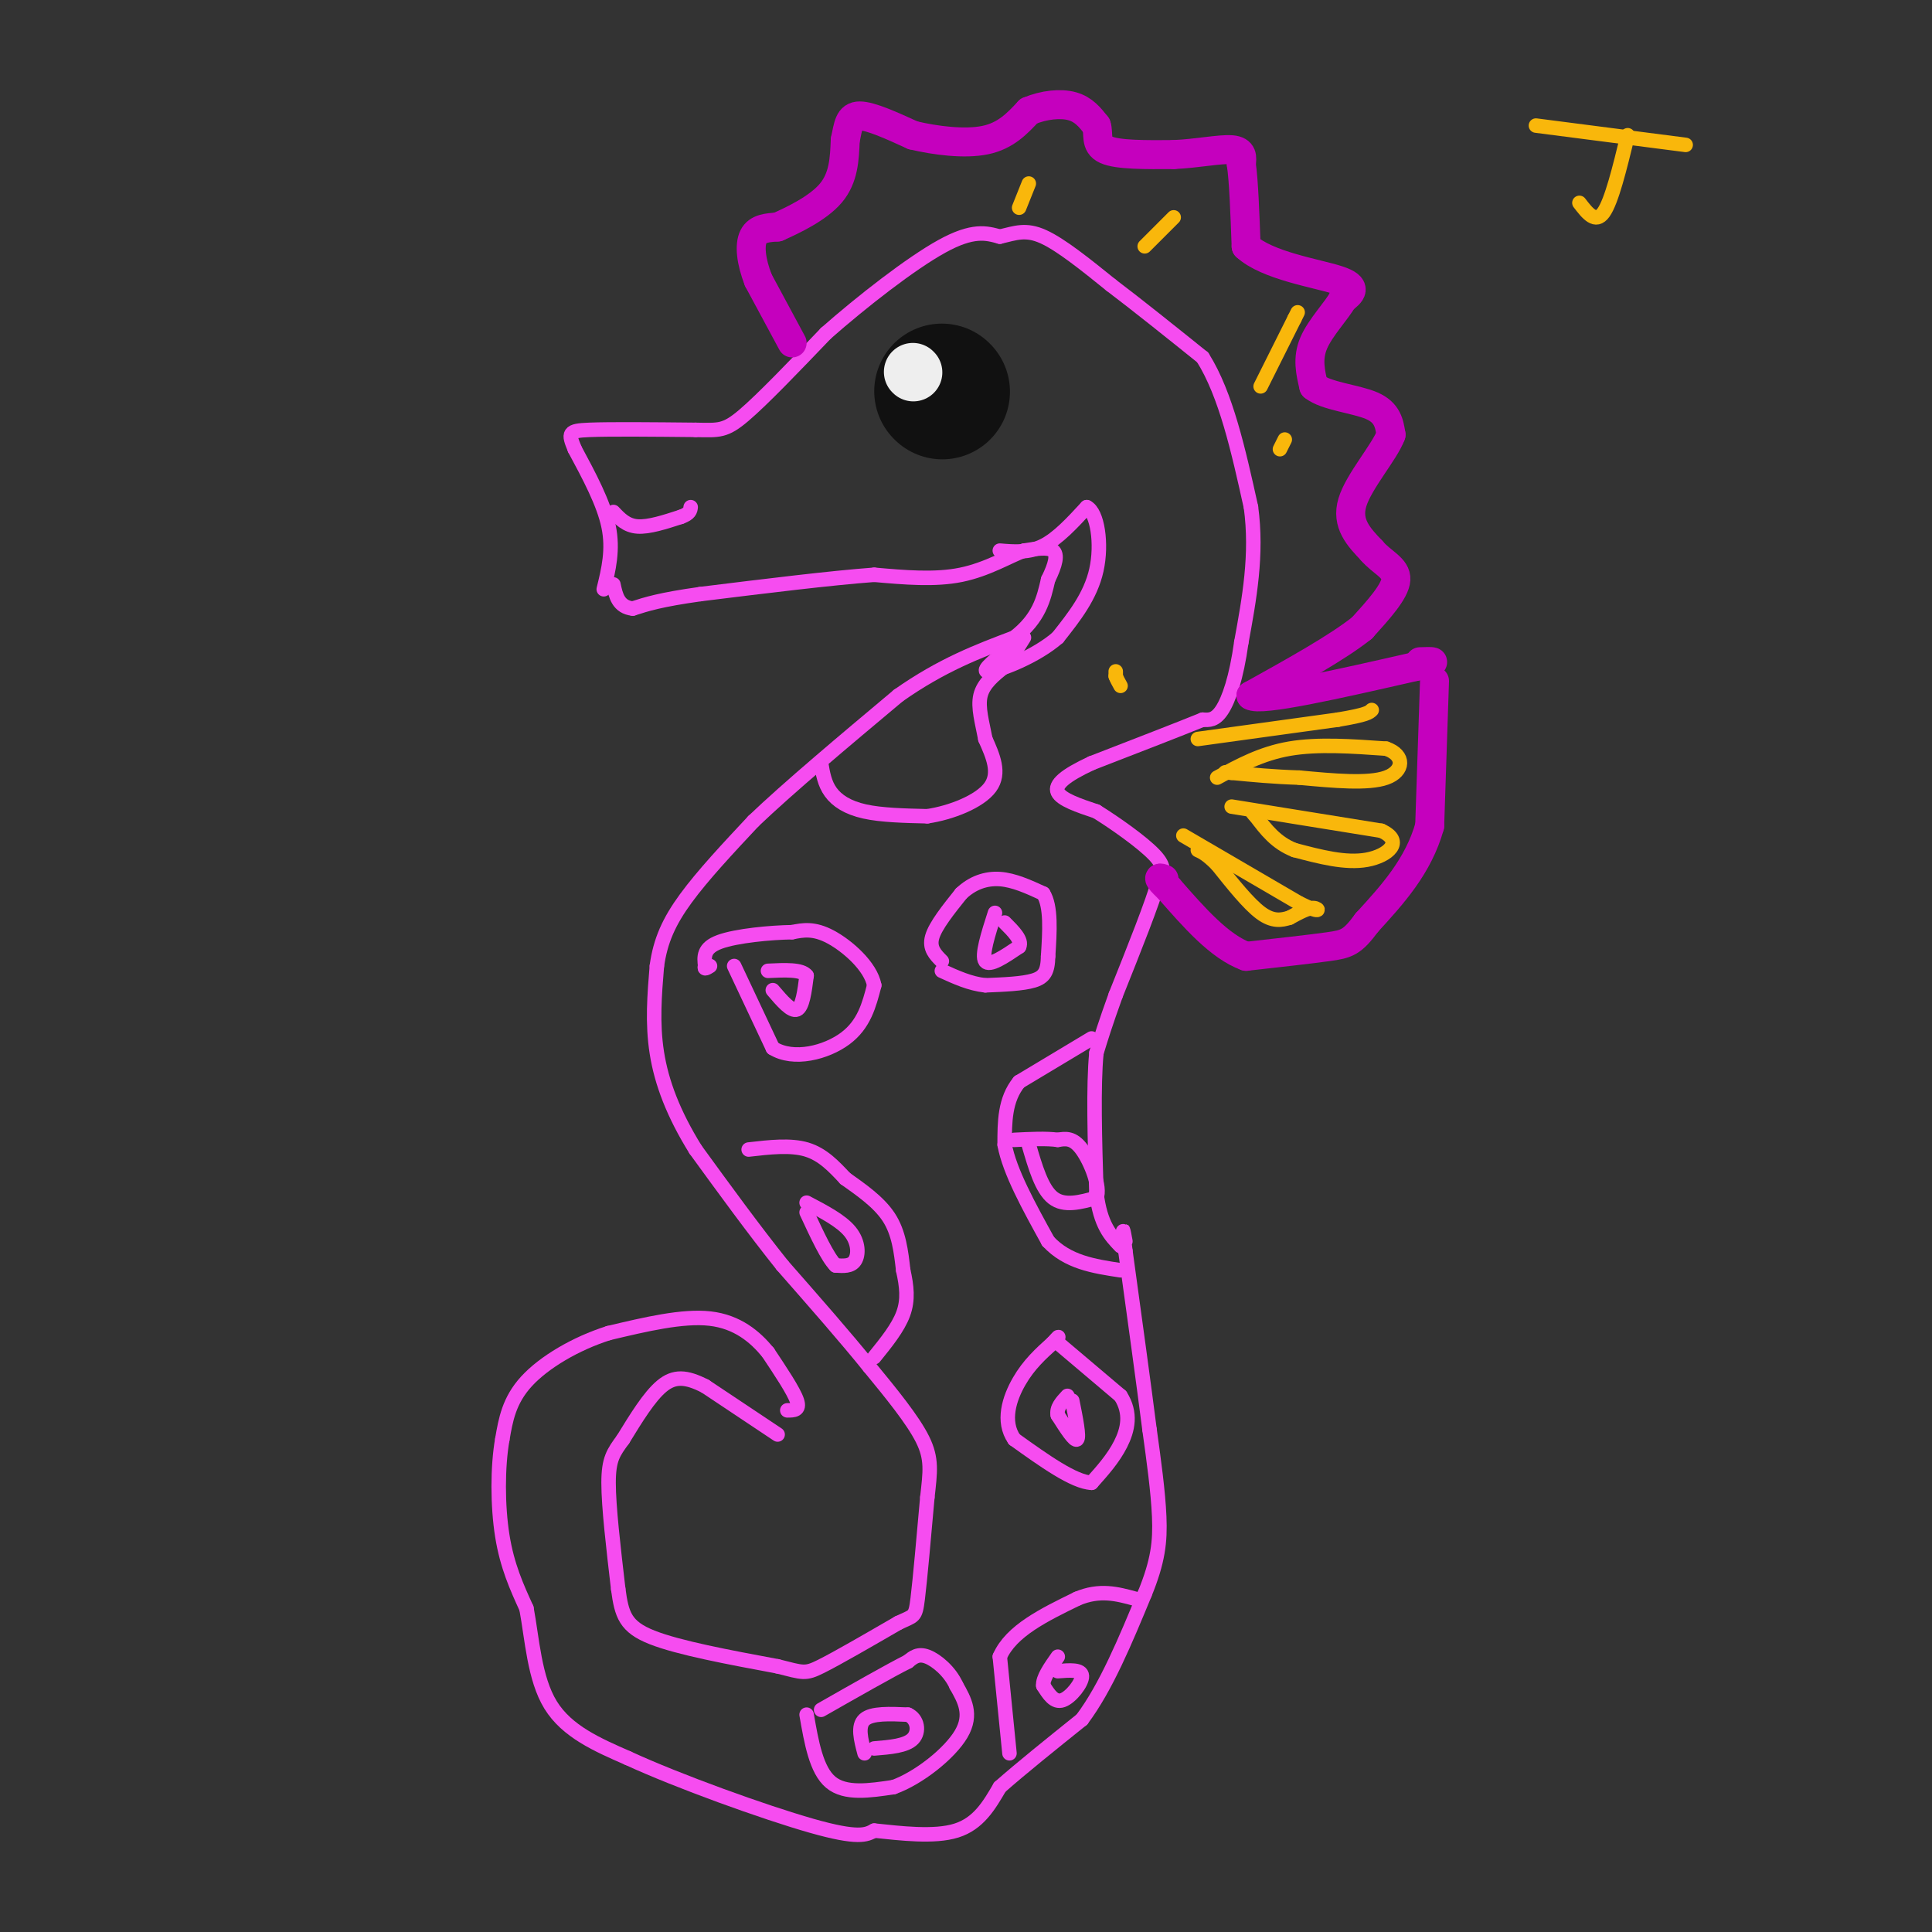 <svg viewBox='0 0 400 400' version='1.1' xmlns='http://www.w3.org/2000/svg' xmlns:xlink='http://www.w3.org/1999/xlink'><rect x="0" y="0" width="400" height="400" fill="#333333" stroke="none"/><g fill='none' stroke='#F64CF0' stroke-width='3' stroke-linecap='round' stroke-linejoin='round'><path d='M125,122c1.000,-4.083 2.000,-8.167 1,-13c-1.000,-4.833 -4.000,-10.417 -7,-16'/><path d='M119,93c-1.400,-3.378 -1.400,-3.822 3,-4c4.400,-0.178 13.200,-0.089 22,0'/><path d='M144,89c4.889,0.089 6.111,0.311 10,-3c3.889,-3.311 10.444,-10.156 17,-17'/><path d='M171,69c7.444,-6.556 17.556,-14.444 24,-18c6.444,-3.556 9.222,-2.778 12,-2'/><path d='M207,49c3.244,-0.756 5.356,-1.644 9,0c3.644,1.644 8.822,5.822 14,10'/><path d='M230,59c5.500,4.167 12.250,9.583 19,15'/><path d='M249,74c4.833,7.667 7.417,19.333 10,31'/><path d='M259,105c1.333,9.833 -0.333,18.917 -2,28'/><path d='M257,133c-1.022,7.378 -2.578,11.822 -4,14c-1.422,2.178 -2.711,2.089 -4,2'/><path d='M249,149c-4.500,1.833 -13.750,5.417 -23,9'/><path d='M226,158c-5.489,2.556 -7.711,4.444 -7,6c0.711,1.556 4.356,2.778 8,4'/><path d='M227,168c3.867,2.400 9.533,6.400 12,9c2.467,2.600 1.733,3.800 1,5'/><path d='M240,182c-1.333,4.833 -5.167,14.417 -9,24'/><path d='M231,206c-2.167,6.000 -3.083,9.000 -4,12'/><path d='M227,218c-0.667,6.833 -0.333,17.917 0,29'/><path d='M227,247c0.833,6.667 2.917,8.833 5,11'/><path d='M163,292c1.333,0.000 2.667,0.000 2,-2c-0.667,-2.000 -3.333,-6.000 -6,-10'/><path d='M159,280c-2.667,-3.244 -6.333,-6.356 -12,-7c-5.667,-0.644 -13.333,1.178 -21,3'/><path d='M126,276c-6.822,2.156 -13.378,6.044 -17,10c-3.622,3.956 -4.311,7.978 -5,12'/><path d='M104,298c-1.000,5.644 -1.000,13.756 0,20c1.000,6.244 3.000,10.622 5,15'/><path d='M109,333c1.178,6.289 1.622,14.511 5,20c3.378,5.489 9.689,8.244 16,11'/><path d='M130,364c10.356,4.778 28.244,11.222 38,14c9.756,2.778 11.378,1.889 13,1'/><path d='M181,379c5.400,0.556 12.400,1.444 17,0c4.600,-1.444 6.800,-5.222 9,-9'/><path d='M207,370c4.333,-3.833 10.667,-8.917 17,-14'/><path d='M224,356c5.000,-6.667 9.000,-16.333 13,-26'/><path d='M237,330c2.778,-6.800 3.222,-10.800 3,-16c-0.222,-5.200 -1.111,-11.600 -2,-18'/><path d='M238,296c-1.167,-9.167 -3.083,-23.083 -5,-37'/><path d='M233,259c-0.833,-6.500 -0.417,-4.250 0,-2'/><path d='M161,297c0.000,0.000 -15.000,-10.000 -15,-10'/><path d='M146,287c-3.978,-2.044 -6.422,-2.156 -9,0c-2.578,2.156 -5.289,6.578 -8,11'/><path d='M129,298c-2.000,2.733 -3.000,4.067 -3,9c0.000,4.933 1.000,13.467 2,22'/><path d='M128,329c0.711,5.378 1.489,7.822 7,10c5.511,2.178 15.756,4.089 26,6'/><path d='M161,345c5.333,1.333 5.667,1.667 9,0c3.333,-1.667 9.667,-5.333 16,-9'/><path d='M186,336c3.289,-1.578 3.511,-1.022 4,-5c0.489,-3.978 1.244,-12.489 2,-21'/><path d='M192,310c0.578,-5.267 1.022,-7.933 -1,-12c-2.022,-4.067 -6.511,-9.533 -11,-15'/><path d='M180,283c-4.833,-6.000 -11.417,-13.500 -18,-21'/><path d='M162,262c-6.000,-7.500 -12.000,-15.750 -18,-24'/><path d='M144,238c-4.578,-7.378 -7.022,-13.822 -8,-20c-0.978,-6.178 -0.489,-12.089 0,-18'/><path d='M136,200c0.711,-5.200 2.489,-9.200 6,-14c3.511,-4.800 8.756,-10.400 14,-16'/><path d='M156,170c7.333,-7.000 18.667,-16.500 30,-26'/><path d='M186,144c9.000,-6.333 16.500,-9.167 24,-12'/><path d='M210,132c5.167,-4.000 6.083,-8.000 7,-12'/><path d='M217,120c1.578,-3.200 2.022,-5.200 1,-6c-1.022,-0.800 -3.511,-0.400 -6,0'/><path d='M212,114c-3.022,1.111 -7.578,3.889 -13,5c-5.422,1.111 -11.711,0.556 -18,0'/><path d='M181,119c-9.000,0.667 -22.500,2.333 -36,4'/><path d='M145,123c-8.333,1.167 -11.167,2.083 -14,3'/><path d='M131,126c-3.000,-0.333 -3.500,-2.667 -4,-5'/><path d='M152,200c0.000,0.000 8.000,17.000 8,17'/><path d='M160,217c4.311,2.689 11.089,0.911 15,-2c3.911,-2.911 4.956,-6.956 6,-11'/><path d='M181,204c-0.711,-3.889 -5.489,-8.111 -9,-10c-3.511,-1.889 -5.756,-1.444 -8,-1'/><path d='M164,193c-4.444,0.067 -11.556,0.733 -15,2c-3.444,1.267 -3.222,3.133 -3,5'/><path d='M146,200c-0.333,0.833 0.333,0.417 1,0'/><path d='M195,199c-1.333,-1.333 -2.667,-2.667 -2,-5c0.667,-2.333 3.333,-5.667 6,-9'/><path d='M199,185c2.311,-2.200 5.089,-3.200 8,-3c2.911,0.200 5.956,1.600 9,3'/><path d='M216,185c1.667,2.667 1.333,7.833 1,13'/><path d='M217,198c-0.067,3.089 -0.733,4.311 -3,5c-2.267,0.689 -6.133,0.844 -10,1'/><path d='M204,204c-3.167,-0.333 -6.083,-1.667 -9,-3'/><path d='M226,215c0.000,0.000 -15.000,9.000 -15,9'/><path d='M211,224c-3.000,3.667 -3.000,8.333 -3,13'/><path d='M208,237c1.000,5.500 5.000,12.750 9,20'/><path d='M217,257c4.000,4.333 9.500,5.167 15,6'/><path d='M219,278c0.000,0.000 13.000,11.000 13,11'/><path d='M232,289c2.289,3.578 1.511,7.022 0,10c-1.511,2.978 -3.756,5.489 -6,8'/><path d='M226,307c-3.667,-0.167 -9.833,-4.583 -16,-9'/><path d='M210,298c-2.578,-3.711 -1.022,-8.489 1,-12c2.022,-3.511 4.511,-5.756 7,-8'/><path d='M218,278c1.333,-1.500 1.167,-1.250 1,-1'/><path d='M155,238c4.333,-0.500 8.667,-1.000 12,0c3.333,1.000 5.667,3.500 8,6'/><path d='M175,244c3.111,2.222 6.889,4.778 9,8c2.111,3.222 2.556,7.111 3,11'/><path d='M187,263c0.733,3.311 1.067,6.089 0,9c-1.067,2.911 -3.533,5.956 -6,9'/><path d='M209,363c0.000,0.000 -2.000,-20.000 -2,-20'/><path d='M207,343c2.333,-5.333 9.167,-8.667 16,-12'/><path d='M223,331c4.667,-2.000 8.333,-1.000 12,0'/><path d='M167,355c1.000,5.750 2.000,11.500 5,14c3.000,2.500 8.000,1.750 13,1'/><path d='M185,370c5.178,-1.844 11.622,-6.956 14,-11c2.378,-4.044 0.689,-7.022 -1,-10'/><path d='M198,349c-1.311,-2.933 -4.089,-5.267 -6,-6c-1.911,-0.733 -2.956,0.133 -4,1'/><path d='M188,344c-3.667,1.833 -10.833,5.917 -18,10'/><path d='M179,363c-0.750,-2.833 -1.500,-5.667 0,-7c1.500,-1.333 5.250,-1.167 9,-1'/><path d='M188,355c1.978,0.867 2.422,3.533 1,5c-1.422,1.467 -4.711,1.733 -8,2'/><path d='M219,346c2.467,-0.200 4.933,-0.400 5,1c0.067,1.400 -2.267,4.400 -4,5c-1.733,0.600 -2.867,-1.200 -4,-3'/><path d='M216,349c-0.167,-1.500 1.417,-3.750 3,-6'/><path d='M222,290c0.750,3.750 1.500,7.500 1,8c-0.500,0.500 -2.250,-2.250 -4,-5'/><path d='M219,293c-0.333,-1.500 0.833,-2.750 2,-4'/><path d='M167,249c3.600,1.889 7.200,3.778 9,6c1.800,2.222 1.800,4.778 1,6c-0.800,1.222 -2.400,1.111 -4,1'/><path d='M173,262c-1.667,-1.667 -3.833,-6.333 -6,-11'/><path d='M213,237c1.333,4.583 2.667,9.167 5,11c2.333,1.833 5.667,0.917 9,0'/><path d='M227,248c0.956,-2.133 -1.156,-7.467 -3,-10c-1.844,-2.533 -3.422,-2.267 -5,-2'/><path d='M219,236c-2.333,-0.333 -5.667,-0.167 -9,0'/><path d='M160,205c1.917,2.250 3.833,4.500 5,4c1.167,-0.500 1.583,-3.750 2,-7'/><path d='M167,202c-1.000,-1.333 -4.500,-1.167 -8,-1'/><path d='M206,189c-1.417,4.417 -2.833,8.833 -2,10c0.833,1.167 3.917,-0.917 7,-3'/><path d='M211,196c0.667,-1.333 -1.167,-3.167 -3,-5'/><path d='M170,158c0.356,2.111 0.711,4.222 2,6c1.289,1.778 3.511,3.222 7,4c3.489,0.778 8.244,0.889 13,1'/><path d='M192,169c4.956,-0.733 10.844,-3.067 13,-6c2.156,-2.933 0.578,-6.467 -1,-10'/><path d='M204,153c-0.600,-3.289 -1.600,-6.511 -1,-9c0.600,-2.489 2.800,-4.244 5,-6'/><path d='M208,138c1.500,-2.000 2.750,-4.000 4,-6'/><path d='M207,114c3.000,0.250 6.000,0.500 9,-1c3.000,-1.500 6.000,-4.750 9,-8'/><path d='M225,105c2.200,1.022 3.200,7.578 2,13c-1.200,5.422 -4.600,9.711 -8,14'/><path d='M219,132c-4.489,3.911 -11.711,6.689 -14,7c-2.289,0.311 0.356,-1.844 3,-4'/><path d='M127,106c1.333,1.417 2.667,2.833 5,3c2.333,0.167 5.667,-0.917 9,-2'/><path d='M141,107c1.833,-0.667 1.917,-1.333 2,-2'/></g>
<g fill='none' stroke='#111111' stroke-width='28' stroke-linecap='round' stroke-linejoin='round'><path d='M195,81c0.000,0.000 0.100,0.100 0.1,0.1'/></g>
<g fill='none' stroke='#EEEEEE' stroke-width='12' stroke-linecap='round' stroke-linejoin='round'><path d='M189,77c0.000,0.000 0.100,0.100 0.1,0.1'/></g>
<g fill='none' stroke='#C500BE' stroke-width='6' stroke-linecap='round' stroke-linejoin='round'><path d='M164,71c0.000,0.000 -7.000,-13.000 -7,-13'/><path d='M157,58c-1.533,-3.933 -1.867,-7.267 -1,-9c0.867,-1.733 2.933,-1.867 5,-2'/><path d='M161,47c3.089,-1.378 8.311,-3.822 11,-7c2.689,-3.178 2.844,-7.089 3,-11'/><path d='M175,29c0.644,-3.000 0.756,-5.000 3,-5c2.244,-0.000 6.622,2.000 11,4'/><path d='M189,28c4.644,1.111 10.756,1.889 15,1c4.244,-0.889 6.622,-3.444 9,-6'/><path d='M213,23c3.178,-1.333 6.622,-1.667 9,-1c2.378,0.667 3.689,2.333 5,4'/><path d='M227,26c0.600,1.689 -0.400,3.911 2,5c2.400,1.089 8.200,1.044 14,1'/><path d='M243,32c4.756,-0.200 9.644,-1.200 12,-1c2.356,0.200 2.178,1.600 2,3'/><path d='M257,34c0.500,3.333 0.750,10.167 1,17'/><path d='M258,51c4.333,4.022 14.667,5.578 19,7c4.333,1.422 2.667,2.711 1,4'/><path d='M278,62c-1.178,2.222 -4.622,5.778 -6,9c-1.378,3.222 -0.689,6.111 0,9'/><path d='M272,80c2.489,2.022 8.711,2.578 12,4c3.289,1.422 3.644,3.711 4,6'/><path d='M288,90c-1.333,3.600 -6.667,9.600 -8,14c-1.333,4.400 1.333,7.200 4,10'/><path d='M284,114c2.044,2.444 5.156,3.556 5,6c-0.156,2.444 -3.578,6.222 -7,10'/><path d='M282,130c-5.000,4.000 -14.000,9.000 -23,14'/><path d='M259,144c1.833,1.333 17.917,-2.333 34,-6'/><path d='M293,138c5.833,-1.167 3.417,-1.083 1,-1'/><path d='M297,141c0.000,0.000 -1.000,30.000 -1,30'/><path d='M296,171c-2.333,8.333 -7.667,14.167 -13,20'/><path d='M283,191c-3.044,4.133 -4.156,4.467 -8,5c-3.844,0.533 -10.422,1.267 -17,2'/><path d='M258,198c-5.500,-2.000 -10.750,-8.000 -16,-14'/><path d='M242,184c-2.833,-2.667 -1.917,-2.333 -1,-2'/></g>
<g fill='none' stroke='#F9B70B' stroke-width='3' stroke-linecap='round' stroke-linejoin='round'><path d='M245,173c0.000,0.000 24.000,14.000 24,14'/><path d='M269,187c4.622,2.311 4.178,1.089 3,1c-1.178,-0.089 -3.089,0.956 -5,2'/><path d='M267,190c-1.711,0.533 -3.489,0.867 -6,-1c-2.511,-1.867 -5.756,-5.933 -9,-10'/><path d='M252,179c-2.167,-2.167 -3.083,-2.583 -4,-3'/><path d='M255,167c0.000,0.000 31.000,5.000 31,5'/><path d='M286,172c4.822,2.200 1.378,5.200 -3,6c-4.378,0.800 -9.689,-0.600 -15,-2'/><path d='M268,176c-3.833,-1.500 -5.917,-4.250 -8,-7'/><path d='M260,169c-1.333,-1.333 -0.667,-1.167 0,-1'/><path d='M252,161c4.583,-2.500 9.167,-5.000 15,-6c5.833,-1.000 12.917,-0.500 20,0'/><path d='M287,155c3.911,1.333 3.689,4.667 0,6c-3.689,1.333 -10.844,0.667 -18,0'/><path d='M269,161c-5.333,-0.167 -9.667,-0.583 -14,-1'/><path d='M255,160c-2.333,-0.167 -1.167,-0.083 0,0'/><path d='M248,153c0.000,0.000 29.000,-4.000 29,-4'/><path d='M277,149c6.000,-1.000 6.500,-1.500 7,-2'/><path d='M231,139c0.000,0.000 0.000,1.000 0,1'/><path d='M231,140c0.167,0.500 0.583,1.250 1,2'/><path d='M261,80c0.000,0.000 7.000,-14.000 7,-14'/><path d='M268,66c1.167,-2.333 0.583,-1.167 0,0'/><path d='M265,93c0.000,0.000 1.000,-2.000 1,-2'/><path d='M318,26c0.000,0.000 31.000,4.000 31,4'/><path d='M337,28c-1.667,6.833 -3.333,13.667 -5,16c-1.667,2.333 -3.333,0.167 -5,-2'/><path d='M243,45c0.000,0.000 -6.000,6.000 -6,6'/><path d='M213,38c0.000,0.000 -2.000,5.000 -2,5'/></g>
</svg>
